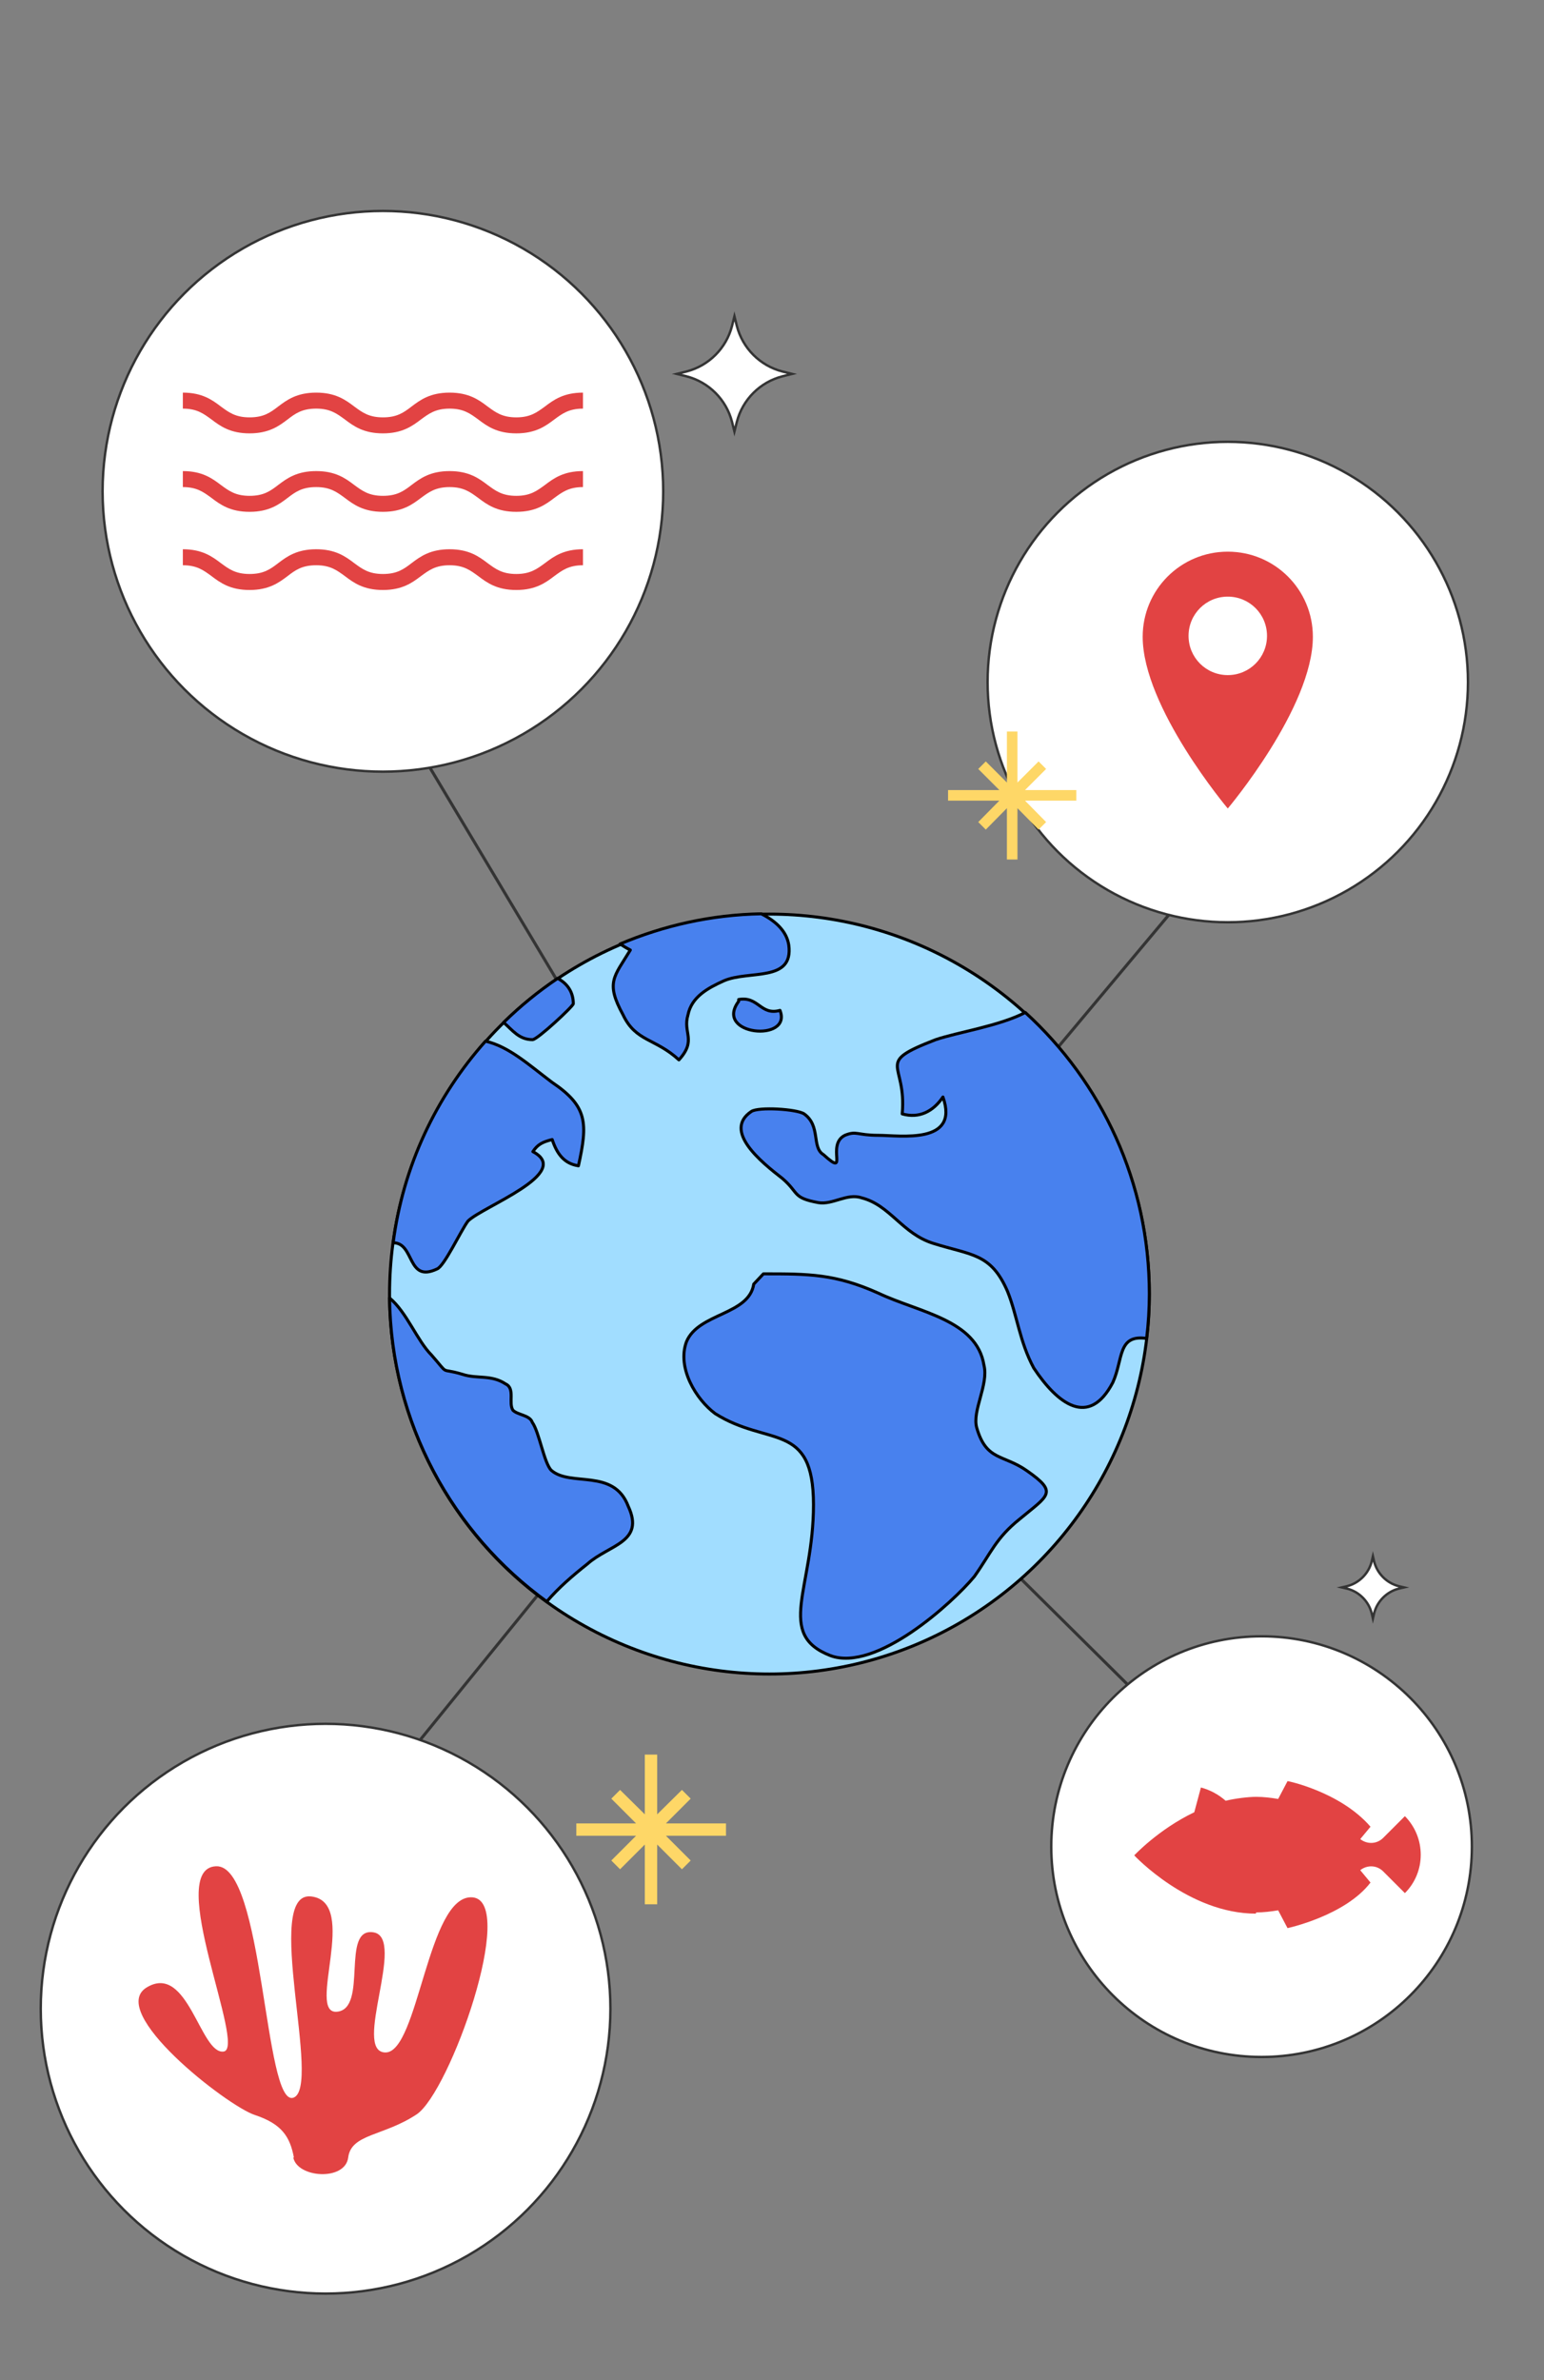 <?xml version="1.0" encoding="UTF-8"?>
<!-- Generator: Adobe Illustrator 27.9.6, SVG Export Plug-In . SVG Version: 9.03 Build 54986)  -->
<svg xmlns="http://www.w3.org/2000/svg" xmlns:xlink="http://www.w3.org/1999/xlink" version="1.1" id="Calque_1" x="0px" y="0px" viewBox="0 0 511.7 788.7" style="enable-background:new 0 0 511.7 788.7;" xml:space="preserve">
<rect x="0" y="0" width="511.7" height="788.7" fill="#808080" stroke="none"/>
<style type="text/css">
	.st0{fill:none;stroke:#343434;stroke-miterlimit:10;}
	.st1{fill:#FFFFFF;}
	.st2{fill:#A1DDFF;stroke:#000000;stroke-linecap:round;stroke-linejoin:round;}
	.st3{fill:#4881EE;stroke:#000000;stroke-linecap:round;stroke-linejoin:round;}
	.st4{fill:#FFFFFF;stroke:#343434;stroke-width:0.8;stroke-miterlimit:10;}
	.st5{fill:#E24343;}
	.st6{fill:#FED767;}
</style>
<line class="st0" x1="391.5" y1="298.2" x2="309.3" y2="396.4"></line>
<g id="Calque_5">
	<line class="st0" x1="394.9" y1="579.2" x2="251.2" y2="436.8"></line>
	<line class="st0" x1="126" y1="226.8" x2="228.8" y2="398.8"></line>
	<g>
		<path class="st1" d="M239.6,317.2L239.6,317.2z M279.7,302.3L279.7,302.3z"></path>
		<path class="st0" d="M239.6,317.2L239.6,317.2z M279.7,302.3L279.7,302.3z"></path>
	</g>
	<line class="st0" x1="120.2" y1="600" x2="258.7" y2="429.4"></line>
</g>
<g>
	<circle class="st2" cx="255" cy="428.8" r="125.9"></circle>
	<g>
		<path class="st3" d="M249.8,425.5c-1.6,10.3-18.3,9.5-22.3,19.1c-3.2,8.7,3.2,19.1,9.5,23.8c17.5,11.1,32.6,2.4,32.6,30.2    s-12.7,42.9,5.6,50c15.1,5.6,40.5-17.5,47.7-26.2c5.6-7.9,7.1-12.7,15.1-19.1c9.5-7.9,12.7-8.7,2.4-15.9    c-7.9-5.6-13.5-3.2-16.7-14.3c-1.6-5.6,4-14.3,2.4-20.7c-2.4-15.1-21.5-17.5-35-23.9c-14.3-6.4-23-6.4-38.1-6.4L249.8,425.5    L249.8,425.5z"></path>
		<path class="st3" d="M339.8,335.5c-8.7,4.5-22.3,6.5-29.7,9c-20.7,8-9.5,7.2-11.1,24.6c5.6,1.6,10.3-0.8,13.5-5.6    c5.6,15.9-14.3,12.7-21.4,12.7s-7.2-1.6-11.1,0c-6.4,3.2,1.6,14.3-7.1,6.4c-4-2.4-0.8-9.5-6.4-13.5c-2.4-1.6-15.1-2.4-17.5-0.8    c-9.5,6.4,3.2,16.7,10.3,22.2c5.6,4.8,3.2,6.4,11.9,8c4.8,0.8,9.5-3.2,14.3-1.6c9.5,2.4,13.5,11.9,23.8,15.1    c12.7,4,19.1,3.2,24.6,15.9c3.2,7.9,4,16.7,8.7,25.4c7.9,11.9,18.3,19.9,26.2,4.8c3.5-7.7,1.5-16,11.2-14.6    c0.6-4.9,0.9-9.8,0.9-14.8C380.9,391.8,365.1,358.6,339.8,335.5L339.8,335.5z"></path>
		<path class="st3" d="M182.7,487.2c-2.4-2.4-4-12.7-6.3-15.9c-0.8-2.4-4.8-2.4-6.4-4c-1.6-2.4,0.8-7.2-2.4-8.7    c-4.8-3.2-9.5-1.6-14.3-3.2c-8-2.4-4,0.8-10.3-6.4c-4.8-4.8-8.2-14.2-13.9-18.9c0.5,41.4,20.9,78,52.1,100.6    c3.9-4.6,8.7-8.7,13.5-12.5c7.2-6.4,19.1-7.1,13.5-19.1C203.4,486.4,189.1,492.8,182.7,487.2L182.7,487.2z"></path>
		<path class="st3" d="M182.9,358.6c-7.7-5.8-14.2-11.8-22-13.6c-16.3,18.3-27.3,41.3-30.6,66.8c7.2,0,4.5,13.4,14.5,8.7    c2.4-0.8,7.9-12.7,10.3-15.9c4.8-4.8,35-15.9,21.5-23c1.6-2.4,3.2-3.2,6.4-4c1.6,4.8,4,8,8.7,8.7    C194.8,372.2,194.8,366.6,182.9,358.6L182.9,358.6z"></path>
		<path class="st3" d="M176.5,344.5c1.6,0,13.5-11.1,13.5-11.9c0-4-2.1-6.8-5.2-8.4c-6.4,4.3-12.4,9.2-17.9,14.6    C169.9,341.4,172,344.5,176.5,344.5L176.5,344.5z"></path>
		<path class="st3" d="M252.3,302.8c-16.6,0.3-32.4,3.9-46.8,10c1.1,0.7,2.2,1.4,3.4,2c-5.4,8.9-8.3,10.7-2.4,21.5    c4.2,8.9,10.7,7.7,18.5,14.9c6-6.6,1.2-8.9,3-14.9c1.2-6,6.6-8.9,11.9-11.3c8.3-3.6,23.2,0.6,21.5-11.9    C260.7,308.7,257.3,305.3,252.3,302.8L252.3,302.8z"></path>
		<path class="st3" d="M244.8,331.2c6.6-1.2,7.2,5.4,13.7,3.6c4.2,10.7-22.1,8.3-13.7-3V331.2z"></path>
	</g>
</g>
<g id="Calque_11">
	<path class="st4" d="M454.6,534.6l0.4,1.7l0.4-1.7c1-4,4.2-7.2,8.2-8.2l1.7-0.4l-1.7-0.4c-4-1-7.2-4.2-8.2-8.2l-0.4-1.7l-0.4,1.7   c-1,4-4.2,7.2-8.2,8.2l-1.7,0.4l1.7,0.4C450.4,527.4,453.6,530.6,454.6,534.6z"></path>
</g>
<g id="Calque_31">
	<circle class="st4" cx="418.1" cy="611.9" r="69.7"></circle>
	<path class="st5" d="M416.3,633.7c2.5,0,4.9-0.3,7.3-0.7l3.1,5.9c0,0,19.1-4.1,27.5-15.1l-3.4-4.1l0,0c2.3-1.8,5.5-1.7,7.6,0.4   l7.2,7.2c7-7,7-18.4,0-25.5l-7.2,7.2c-2.1,2.1-5.3,2.2-7.6,0.4l0,0l3.4-4.1c-10.1-11.7-28-15.3-27.5-15.1l-3.1,5.9   c-2.4-0.4-4.8-0.7-7.3-0.7s-6.8,0.5-10.1,1.3c-2.4-2.1-5.2-3.6-8.2-4.4l-2.2,8.2c-11.9,5.7-19.9,14.3-19.9,14.3s18,19.3,40.3,19.3   l0,0L416.3,633.7z"></path>
</g>
<circle class="st4" cx="406.9" cy="226" r="79.6"></circle>
<polygon class="st6" points="346.7,254.8 344.2,252.3 337.2,259.3 337.2,242.4 333.7,242.4 333.7,259.3 326.7,252.3 324.2,254.8   331.2,261.8 314.2,261.8 314.2,265.3 331.2,265.3 324.2,272.4 326.7,274.9 333.7,267.8 333.7,284.8 337.2,284.8 337.2,267.8   344.2,274.9 346.7,272.4 339.7,265.3 356.7,265.3 356.7,261.8 339.7,261.8 "></polygon>
<path class="st5" d="M435.1,211c0-15.6-12.6-28.2-28.2-28.2s-28.2,12.6-28.2,28.2c0,23.4,28.2,56.9,28.2,56.9S435.1,234.5,435.1,211  z M393.9,210.7c0-7.2,5.8-13,13-13s13,5.8,13,13s-5.8,13-13,13S393.9,217.9,393.9,210.7z"></path>
<g id="Calque_12">
	<path class="st4" d="M242.6,139.8l0.8,3.2l0.8-3.2c1.9-7.4,7.7-13.2,15.1-15.1l3.2-0.8l-3.2-0.8c-7.4-1.9-13.2-7.7-15.1-15.1   l-0.8-3.2l-0.8,3.2c-1.9,7.4-7.7,13.2-15.1,15.1l-3.2,0.8l3.2,0.8C234.9,126.6,240.7,132.4,242.6,139.8z"></path>
</g>
<g id="Calque_32">
	<circle class="st4" cx="107.9" cy="665.6" r="94.4"></circle>
	<path class="st5" d="M97.4,714.9c-1.3-6.8-3.9-11.1-13-14.1s-49.3-34.2-35.7-42.3s17.7,22.3,25.4,21.3c7.8-1-19.7-60.7-2.5-61.4   c15.9-0.7,15.9,79.8,25.6,76.7c9.7-3.2-10.3-68.5,5.9-66.7s-1.8,39.2,8.6,38.2s1.1-28.1,12.1-26.3s-7.2,39.6,3.9,39.8   c11,0.2,14-52.6,28.9-51.4c14.9,1.3-7.5,64.5-18.5,71.9c-11,7.3-21.7,6.4-22.7,14.3c-1,7.9-16.9,6.8-18.2,0l0,0H97.4z"></path>
</g>
<g id="Calque_13">
	<polygon class="st6" points="228.9,596 226,593.1 217.8,601.2 217.8,581.4 213.7,581.4 213.7,601.2 205.5,593.1 202.6,596    210.8,604.2 191,604.2 191,608.3 210.8,608.3 202.6,616.5 205.5,619.4 213.7,611.2 213.7,631 217.8,631 217.8,611.2 226,619.4    228.9,616.5 220.7,608.3 240.6,608.3 240.6,604.2 220.7,604.2  "></polygon>
</g>
<g id="Calque_33">
	<circle class="st4" cx="126.9" cy="162.8" r="92.9"></circle>
	<path class="st5" d="M171.1,169.6c-6.4,0-9.7-2.4-12.6-4.6c-2.6-1.9-4.8-3.6-9.5-3.6s-6.9,1.7-9.5,3.6c-2.9,2.2-6.2,4.6-12.6,4.6   s-9.7-2.4-12.6-4.6c-2.6-1.9-4.8-3.6-9.5-3.6s-6.9,1.6-9.5,3.6c-2.9,2.2-6.2,4.6-12.6,4.6s-9.7-2.4-12.6-4.6   c-2.6-1.9-4.8-3.6-9.5-3.6v-5.3c6.4,0,9.7,2.4,12.6,4.6c2.6,1.9,4.8,3.6,9.5,3.6s6.9-1.6,9.5-3.6c2.9-2.2,6.2-4.6,12.6-4.6   s9.7,2.4,12.6,4.6c2.6,1.9,4.8,3.6,9.5,3.6c4.7,0,6.9-1.6,9.5-3.6c2.9-2.2,6.2-4.6,12.6-4.6s9.7,2.4,12.6,4.6   c2.6,1.9,4.8,3.6,9.5,3.6s6.9-1.7,9.5-3.6c2.9-2.2,6.2-4.6,12.6-4.6v5.3c-4.7,0-6.9,1.7-9.5,3.6   C180.8,167.2,177.5,169.6,171.1,169.6z"></path>
	<path class="st5" d="M171.1,195.5c-6.4,0-9.7-2.4-12.6-4.6c-2.6-1.9-4.8-3.6-9.5-3.6s-6.9,1.7-9.5,3.6c-2.9,2.2-6.2,4.6-12.6,4.6   s-9.7-2.4-12.6-4.6c-2.6-1.9-4.8-3.6-9.5-3.6s-6.9,1.6-9.5,3.6c-2.9,2.2-6.2,4.6-12.6,4.6s-9.7-2.4-12.6-4.6   c-2.6-1.9-4.8-3.6-9.5-3.6V182c6.4,0,9.7,2.4,12.6,4.6c2.6,1.9,4.8,3.6,9.5,3.6s6.9-1.6,9.5-3.6c2.9-2.2,6.2-4.6,12.6-4.6   s9.7,2.4,12.6,4.6c2.6,1.9,4.8,3.6,9.5,3.6c4.7,0,6.9-1.6,9.5-3.6c2.9-2.2,6.2-4.6,12.6-4.6s9.7,2.4,12.6,4.6   c2.6,1.9,4.8,3.6,9.5,3.6s6.9-1.7,9.5-3.6c2.9-2.2,6.2-4.6,12.6-4.6v5.3c-4.7,0-6.9,1.7-9.5,3.6   C180.8,193.1,177.5,195.5,171.1,195.5z"></path>
	<path class="st5" d="M171.1,143.6c-6.4,0-9.7-2.4-12.6-4.6c-2.6-1.9-4.8-3.6-9.5-3.6s-6.9,1.7-9.5,3.6c-2.9,2.2-6.2,4.6-12.6,4.6   s-9.7-2.4-12.6-4.6c-2.6-1.9-4.8-3.6-9.5-3.6s-6.9,1.6-9.5,3.6c-2.9,2.2-6.2,4.6-12.6,4.6s-9.7-2.4-12.6-4.6   c-2.6-1.9-4.8-3.6-9.5-3.6v-5.3c6.4,0,9.7,2.4,12.6,4.6c2.6,1.9,4.8,3.6,9.5,3.6s6.9-1.6,9.5-3.6c2.9-2.2,6.2-4.6,12.6-4.6   s9.7,2.4,12.6,4.6c2.6,1.9,4.8,3.6,9.5,3.6c4.7,0,6.9-1.6,9.5-3.6c2.9-2.2,6.2-4.6,12.6-4.6s9.7,2.4,12.6,4.6   c2.6,1.9,4.8,3.6,9.5,3.6s6.9-1.7,9.5-3.6c2.9-2.2,6.2-4.6,12.6-4.6v5.3c-4.7,0-6.9,1.7-9.5,3.6   C180.8,141.2,177.5,143.6,171.1,143.6z"></path>
</g>
</svg>
